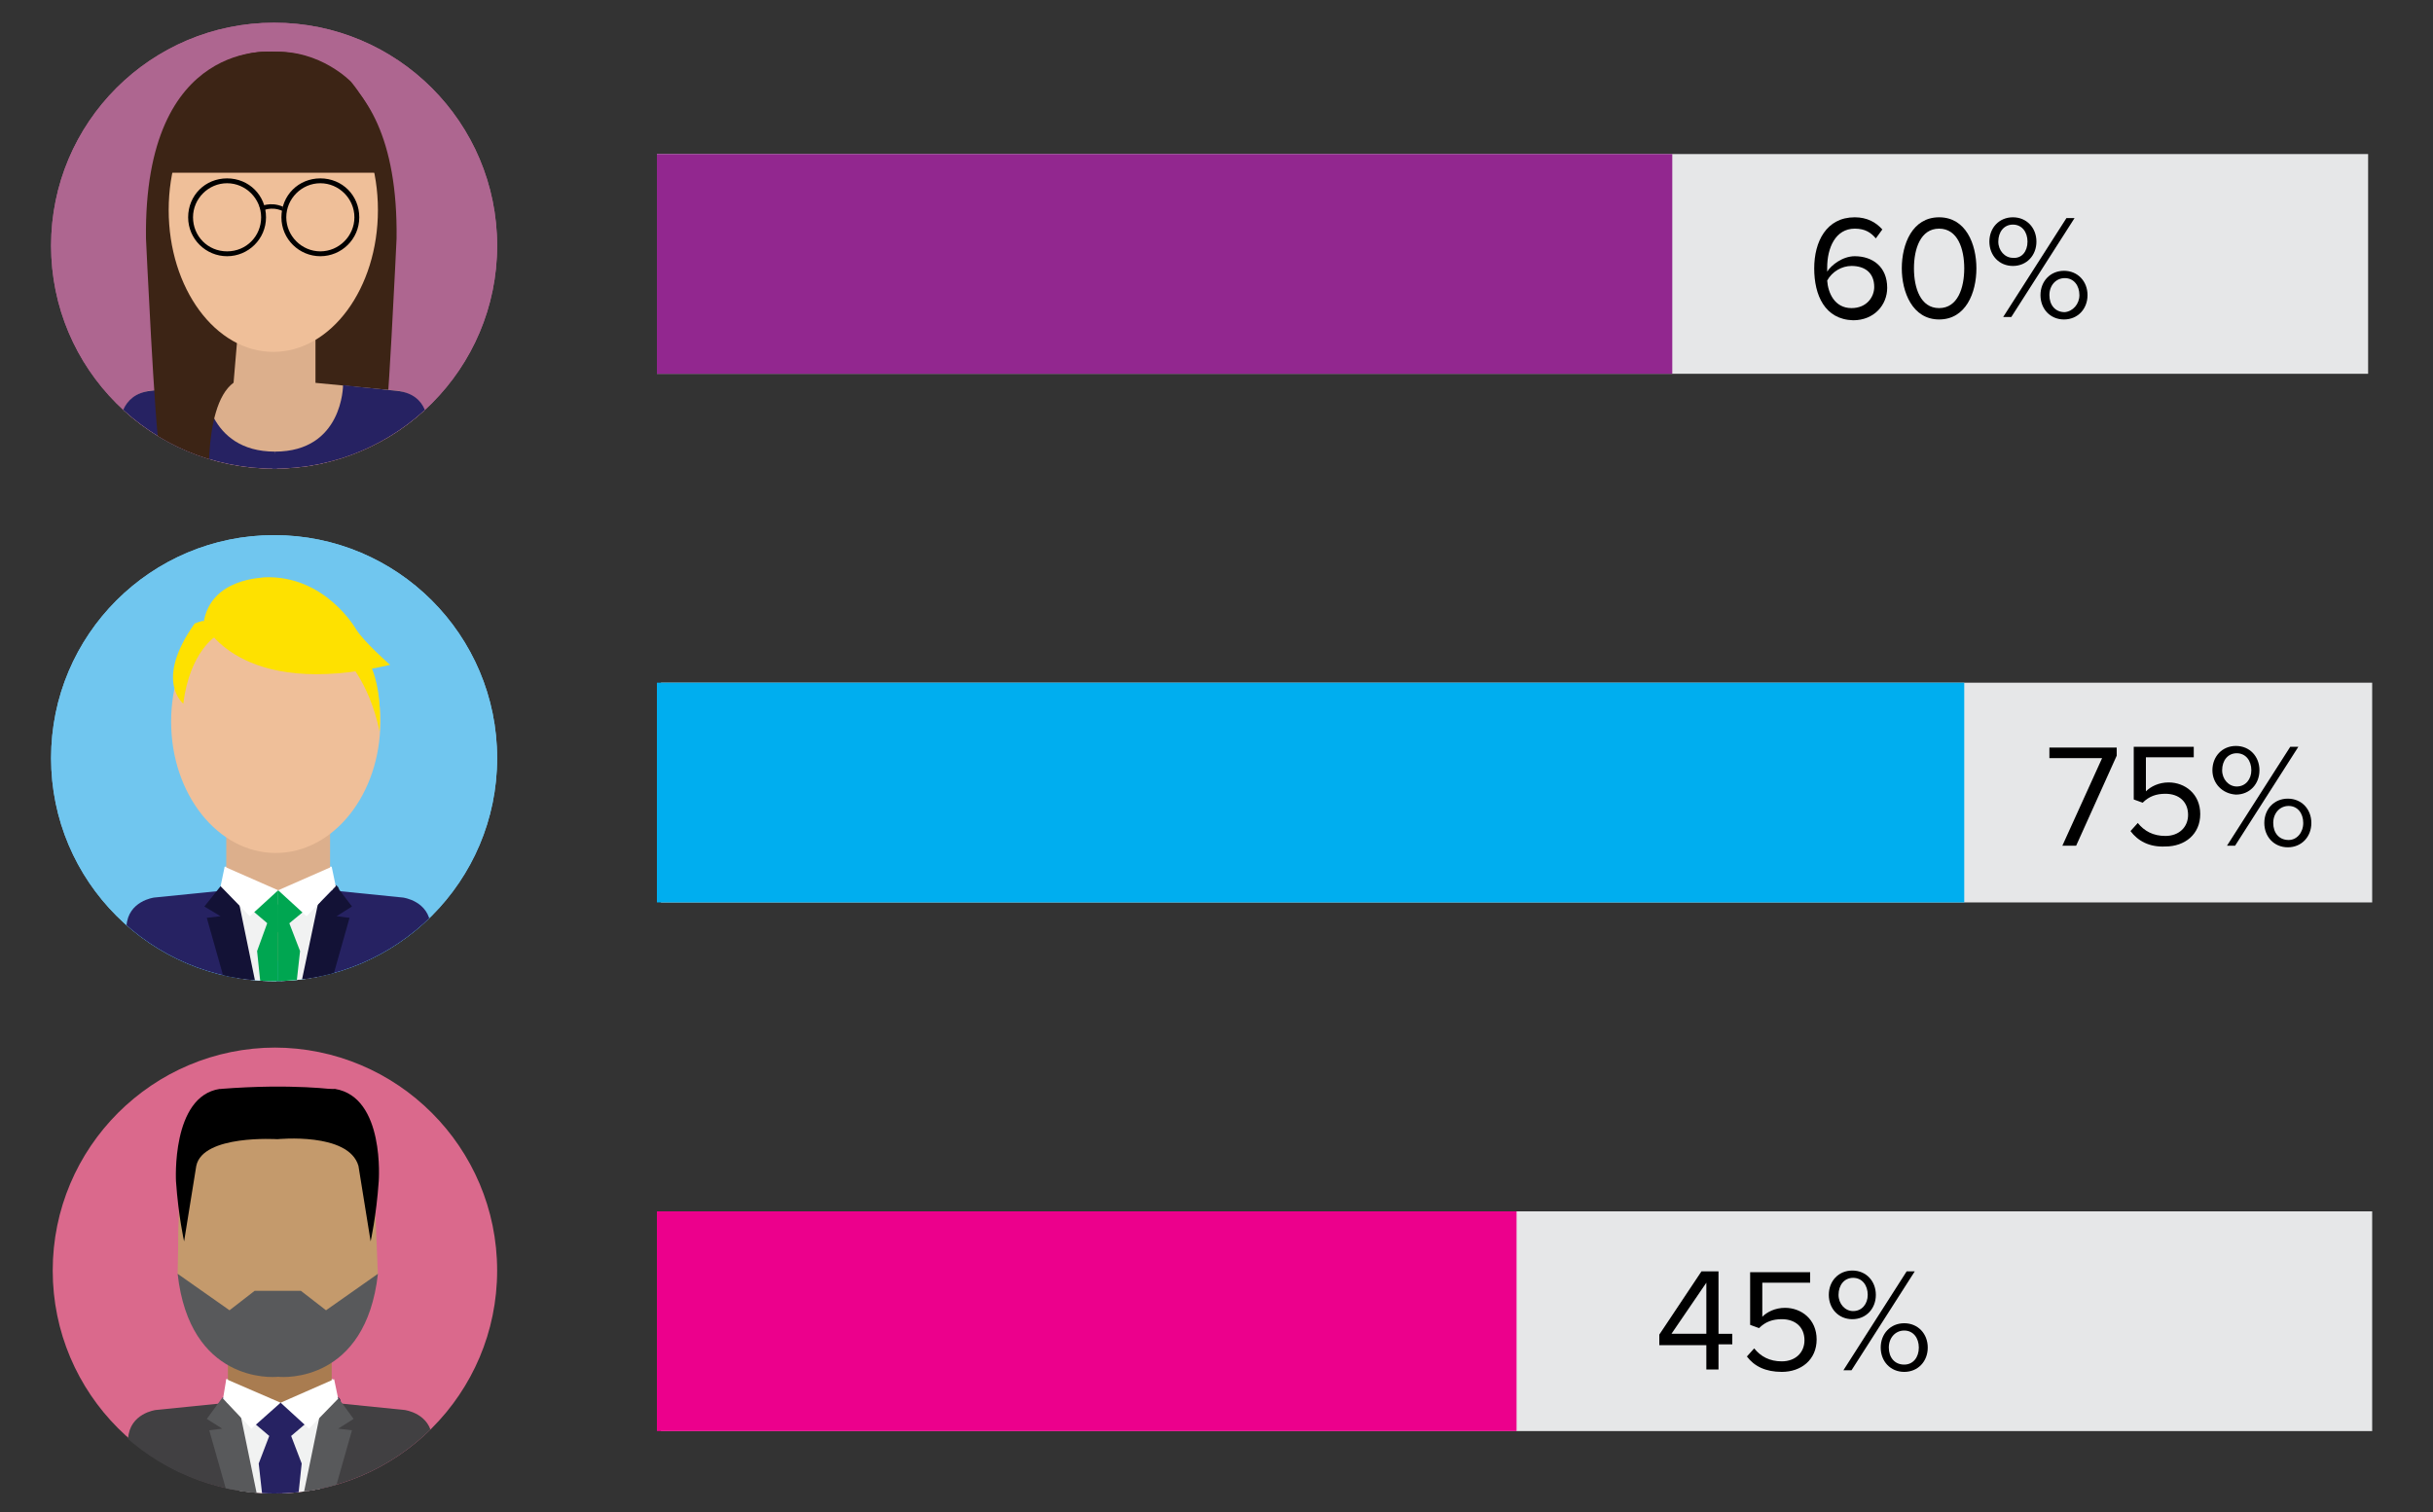 <?xml version="1.0" encoding="utf-8"?>
<!-- Generator: Adobe Illustrator 19.2.1, SVG Export Plug-In . SVG Version: 6.00 Build 0)  -->
<svg version="1.1" id="Layer_1" xmlns="http://www.w3.org/2000/svg" xmlns:xlink="http://www.w3.org/1999/xlink" x="0px" y="0px"
	 viewBox="0 0 300 186.5" style="enable-background:new 0 0 300 186.5;" xml:space="preserve">
<rect x="0" y="0" width="300" height="186.5" fill="#333333" stroke="none"/>
<style type="text/css">
	.st0{fill:#E6E7E8;}
	.st1{clip-path:url(#SVGID_2_);fill:#AE6690;}
	.st2{clip-path:url(#SVGID_2_);fill:#3C2415;}
	.st3{clip-path:url(#SVGID_2_);fill:#DCAF8C;}
	.st4{clip-path:url(#SVGID_2_);}
	.st5{fill:#DCAF8C;}
	.st6{clip-path:url(#SVGID_2_);fill:#262262;}
	.st7{clip-path:url(#SVGID_2_);fill:#EFBF99;}
	.st8{clip-path:url(#SVGID_2_);fill:none;}
	.st9{clip-path:url(#SVGID_4_);fill:#70C6EF;}
	.st10{clip-path:url(#SVGID_4_);fill:#F1F2F2;}
	.st11{clip-path:url(#SVGID_4_);fill:#262245;}
	.st12{clip-path:url(#SVGID_4_);fill:#DCAF8C;}
	.st13{clip-path:url(#SVGID_4_);}
	.st14{fill:#F1F2F2;}
	.st15{fill:#EFBF99;}
	.st16{fill:#FEE100;}
	.st17{fill:#00A651;}
	.st18{fill:#262262;}
	.st19{fill:#131236;}
	.st20{fill:#FFFFFF;}
	.st21{clip-path:url(#SVGID_6_);fill:#DA698C;}
	.st22{clip-path:url(#SVGID_6_);fill:#C49A6C;}
	.st23{clip-path:url(#SVGID_6_);fill:#F1F2F2;}
	.st24{clip-path:url(#SVGID_6_);fill:#262245;}
	.st25{clip-path:url(#SVGID_6_);fill:#A97C50;}
	.st26{clip-path:url(#SVGID_6_);}
	.st27{clip-path:url(#SVGID_6_);fill:#262262;}
	.st28{clip-path:url(#SVGID_6_);fill:#414042;}
	.st29{clip-path:url(#SVGID_6_);fill:#58595B;}
	.st30{clip-path:url(#SVGID_6_);fill:none;}
	.st31{fill:#00AEEF;}
	.st32{fill:#EC008C;}
	.st33{fill:#92278F;}
</style>
<g>
	<rect x="81" y="19" class="st0" width="211" height="27.1"/>
	<rect x="81.5" y="84.2" class="st0" width="211" height="27.1"/>
	<rect x="81.5" y="149.4" class="st0" width="211" height="27.1"/>
	<g>
		<defs>
			<circle id="SVGID_1_" cx="33.8" cy="30.3" r="27.5"/>
		</defs>
		<use xlink:href="#SVGID_1_"  style="overflow:visible;fill:#AE6690;"/>
		<clipPath id="SVGID_2_">
			<use xlink:href="#SVGID_1_"  style="overflow:visible;"/>
		</clipPath>
		<circle class="st1" cx="33.8" cy="30.3" r="27.5"/>
		<path class="st2" d="M33.1,6.4c0,0,16.1-1.9,15.8,23c0,0-1.1,23.8-1.7,26.3v6.8H41c0,0-0.5-14.3-2.9-15.3l-0.5-5.9L33.1,6.4z"/>
		<path class="st3" d="M39,38.6H28.5v3.7v4.6c-0.2,11,5.1,10.6,5.2,10.6c0.1,0,5.4,0.4,5.2-10.6h0V38.6z"/>
		<path class="st2" d="M43.3,10.1c0,0-3.8-4-9.6-3.7C31.2,6.2,29,7,27.3,7.8c-2,1-3.2,2.3-3.2,2.3c-8.6,10.7-2.2,22.5-2.2,22.5
			c3.7-1.1,8.6-14.3,10.8-21.5c0.4-1.2,0.7-2.2,0.9-3c0,0,0,0.1,0,0.1c0.1,0.2,0.6,0.2,0.7,0.5c1.8,6.2,7,22.7,11.1,23.9
			C45.5,32.6,51.9,20.7,43.3,10.1z"/>
		<path class="st2" d="M34.2,7.9L34.2,7.9c-0.2-0.1-0.3-0.1-0.5,0c-0.2,0-0.3,0-0.5,0v0.1C21.1,9.2,20.4,25.7,20.4,25.7h12.9h0.9
			h12.9C47.1,25.7,46.4,9.2,34.2,7.9z"/>
		<g class="st4">
			<path class="st5" d="M28.8,47.2l-10.4,1c0,0-3.2,0.4-3.4,3.5l-0.3,7.7v1.8h19.1v-9.4C33.8,51.8,28.5,51.4,28.8,47.2z"/>
			<path class="st5" d="M38.7,47.2l10.4,1c0,0,3.2,0.4,3.4,3.5l0.3,7.7v1.8H33.7v-9.4C33.7,51.8,39,51.4,38.7,47.2z"/>
		</g>
		<path class="st6" d="M25.2,47.5c0,0,0.3,8.2,8.7,8.2l0.7,5.5H14.5l0.3-8.8c0,0-0.1-3.8,3.8-4.2C22.8,47.7,25.2,47.5,25.2,47.5z"/>
		<path class="st6" d="M42.3,47.5c0,0,0,8.2-8.4,8.2l-0.8,5.5H53l-0.3-8.8c0,0,0.3-3.8-3.8-4.2S42.3,47.5,42.3,47.5z"/>
		<path class="st2" d="M33.8,6.4c0,0-16.1-1.9-15.8,23c0,0,1.1,23.8,1.7,26.3v6.8h6.2c0,0-1.2-12.3,2.9-15.3l0.5-5.9L33.8,6.4z"/>
		<ellipse class="st7" cx="33.7" cy="25.9" rx="12.9" ry="17.5"/>
		<path class="st2" d="M34.1,8.1L34.1,8.1c-0.2,0-0.3,0-0.5,0c-0.2,0-0.3,0-0.5,0v0.1C21,9.1,20.3,21.3,20.3,21.3h12.9h0.9H47
			C47,21.3,46.3,9.1,34.1,8.1z"/>
		<g class="st4">
			<path d="M39.5,31.6c-2.6,0-4.8-2.1-4.8-4.8s2.1-4.8,4.8-4.8s4.8,2.1,4.8,4.8S42.1,31.6,39.5,31.6z M39.5,22.6
				c-2.3,0-4.2,1.9-4.2,4.2s1.9,4.2,4.2,4.2s4.2-1.9,4.2-4.2S41.8,22.6,39.5,22.6z"/>
			<path d="M28,31.6c-2.6,0-4.8-2.1-4.8-4.8S25.3,22,28,22s4.8,2.1,4.8,4.8S30.6,31.6,28,31.6z M28,22.6c-2.3,0-4.2,1.9-4.2,4.2
				S25.6,31,28,31s4.2-1.9,4.2-4.2S30.3,22.6,28,22.6z"/>
			<path d="M34.8,26c-1.4-0.6-2.4,0-2.5,0l-0.3-0.5c0.1,0,1.3-0.7,2.9,0L34.8,26z"/>
		</g>
		<circle class="st8" cx="33.7" cy="30.3" r="27.5"/>
	</g>
	<g>
		<defs>
			<circle id="SVGID_3_" cx="33.8" cy="93.5" r="27.5"/>
		</defs>
		<use xlink:href="#SVGID_3_"  style="overflow:visible;fill:#70C6EF;"/>
		<clipPath id="SVGID_4_">
			<use xlink:href="#SVGID_3_"  style="overflow:visible;"/>
		</clipPath>
		<circle class="st9" cx="33.8" cy="93.5" r="27.5"/>
		<path class="st10" d="M27.7,106.9c0,0,7.5-0.7,13.2,0l-1,1.7l-3.4,2.6L31,111l-3-2.8L27.7,106.9z"/>
		<path class="st11" d="M27.2,109.3c0,0,3.1-1.4,7.2,0c0,0,6.1-1.1,7.2,0c1.3,1.3-4.2,2.4-4.2,2.4S27.2,113.3,27.2,109.3z"/>
		<path class="st12" d="M40.8,99.6H27.9v3.7v4.6c-0.2,11,6.3,10.6,6.4,10.6c0.1,0,6.7,0.4,6.4-10.6h0V99.6z"/>
		<g class="st13">
			<path class="st14" d="M34.8,129.8l-0.4-19.6l5.8-1.4l1.3,1.6C41.4,110.4,38.5,129.9,34.8,129.8z"/>
			<path class="st14" d="M33.9,129.8l0.4-19.6l-5.8-1.4l-1.3,1.6C27.2,110.4,30.2,129.9,33.9,129.8z"/>
		</g>
		<g class="st13">
			<ellipse class="st15" cx="34" cy="89" rx="12.9" ry="16.2"/>
			<g>
				<path class="st16" d="M25.1,76.8c0,0,4.2,9.6,23,5.2c0,0-3.2-2.8-4.2-4.4c0,0-3.8-6.7-11.3-6.4C32.5,71.3,26,71.2,25.1,76.8z"/>
				<path class="st16" d="M24,76.9c0,0,1-0.4,1.1-0.3c1.8,1.7,1.9,1.3,1.6,1.8c0,0-3.3,1.9-4.1,8.4C22.7,86.8,18.9,84.1,24,76.9z"/>
				<path class="st16" d="M42.4,81c0,0,3.1,2.9,4.4,9.2c0,0,0.7-7.5-2.7-10.3c-3.4-2.8-3.8-1.5-3.8-1.5L42.4,81z"/>
			</g>
		</g>
		<g class="st13">
			<g>
				<polygon class="st17" points="34.3,109.8 34.3,115 31,112.2 31.5,110.5 				"/>
				<polygon class="st17" points="34.3,131.1 34.3,111.5 33.3,112.9 31.7,117.3 33.3,132.6 				"/>
			</g>
			<g>
				<polygon class="st17" points="34.3,109.8 34.3,115 37.7,112.2 37.2,110.5 				"/>
				<polygon class="st17" points="34.3,131.1 34.3,111.5 35.3,112.9 37,117.3 35.3,132.6 				"/>
			</g>
		</g>
		<g class="st13">
			<g>
				<path class="st18" d="M28.9,109.7l-9.9,1c0,0-3.2,0.4-3.4,3.5l-0.3,7.7v1.8l18.3,8.3C33.6,132,29.8,114.8,28.9,109.7z"/>
				<polygon class="st19" points="27.2,109.3 25.2,111.8 27.2,113 25.5,113.2 30.7,131.6 33.8,132.4 29.5,111.5 				"/>
			</g>
			<g>
				<path class="st18" d="M39.8,109.7l9.9,1c0,0,3.2,0.4,3.4,3.5l0.3,7.7v1.8L35.1,132C35.1,132,38.9,114.8,39.8,109.7z"/>
				<polygon class="st19" points="41.5,109.3 43.4,111.8 41.5,113 43.1,113.2 37.9,131.6 34.8,132.4 39.2,111.5 				"/>
			</g>
		</g>
		<g class="st13">
			<polygon class="st20" points="27.7,106.9 34.3,109.8 30.8,113 27.2,109.3 			"/>
			<polygon class="st20" points="40.9,106.9 34.3,109.8 37.8,113 41.4,109.3 			"/>
		</g>
	</g>
	<g>
		<defs>
			<circle id="SVGID_5_" cx="33.8" cy="156.7" r="27.5"/>
		</defs>
		<clipPath id="SVGID_6_">
			<use xlink:href="#SVGID_5_"  style="overflow:visible;"/>
		</clipPath>
		<circle class="st21" cx="34" cy="156.7" r="27.5"/>
		<path class="st22" d="M46.1,152.8c0,9.4-5.5,16.9-12.3,16.9S22,162.1,22,152.7s5-16.9,11.8-16.9S46.1,143.4,46.1,152.8z"/>
		<polygon class="st22" points="46.6,157.3 46.2,147.5 44.3,141 41,137.7 33.4,138.3 34.2,143.2 37.3,159.6 36.1,161.8 41,163 
			44.3,160.1 		"/>
		<polygon class="st22" points="21.9,157.1 22.1,147.3 24,140.8 27.3,137.5 34.9,138.1 34.1,143 31,159.4 32.2,161.6 27.3,162.8 
			24,159.8 		"/>
		<path class="st23" d="M27.9,170.1c0,0,7.5-0.7,13.2,0l-1,1.7l-3.4,2.6l-5.6-0.2l-3-2.8L27.9,170.1z"/>
		<path class="st24" d="M27.4,172.4c0,0,3.1-1.4,7.2,0c0,0,6.1-1.1,7.2,0c1.3,1.3-4.2,2.4-4.2,2.4S27.4,176.5,27.4,172.4z"/>
		<path class="st25" d="M41,162.8H28.1v3.7v4.6c-0.2,11,6.3,10.6,6.4,10.6c0.1,0,6.7,0.4,6.4-10.6h0V162.8z"/>
		<g class="st26">
			<path class="st14" d="M35,193l-0.4-19.6l5.8-1.4l1.3,1.6C41.7,173.5,38.7,193.1,35,193z"/>
			<path class="st14" d="M34.1,193l0.4-19.6l-5.8-1.4l-1.3,1.6C27.5,173.5,30.4,193.1,34.1,193z"/>
		</g>
		<polygon class="st27" points="37.9,175.4 37.4,173.7 34.6,173 31.7,173.7 31.2,175.4 33.2,177.1 31.9,180.5 33.6,195.7 
			34.6,194.3 35.6,195.7 37.2,180.5 35.9,177.1 		"/>
		<path class="st28" d="M29.1,172.9l-9.9,1c0,0-3.2,0.4-3.4,3.5l-0.3,7.7v1.8l18.3,8.3C33.8,195.2,30,178,29.1,172.9z"/>
		<polygon class="st29" points="27.4,172.4 25.5,175 27.4,176.2 25.8,176.4 31,194.7 34,195.6 29.7,174.7 		"/>
		<path class="st28" d="M40,172.9l9.9,1c0,0,3.2,0.4,3.4,3.5l0.3,7.7v1.8l-18.3,8.3C35.3,195.2,39.1,178,40,172.9z"/>
		<polygon class="st29" points="41.7,172.4 43.6,175 41.7,176.2 43.4,176.4 38.2,194.7 35.1,195.6 39.4,174.7 		"/>
		<g class="st26">
			<polygon class="st20" points="27.9,170.1 34.6,173 31,176.2 27.5,172.5 			"/>
			<polygon class="st20" points="41.2,170.1 34.6,173 38.1,176.2 41.7,172.5 			"/>
		</g>
		<circle class="st30" cx="34" cy="156.7" r="27.5"/>
		<path class="st29" d="M40.2,161.6l-3.1-2.4h-2.8h-0.1h-2.8l-3.1,2.4l-6.4-4.5c1.5,13.4,11.6,12.8,12.4,12.7
			c0.7,0.1,10.8,0.7,12.3-12.7L40.2,161.6z"/>
		<path class="st26" d="M34.2,134.4v6.1c0,0-9.2-0.6-10,3.3l-1.5,9.3c0,0-0.7-3.1-1-7.4c0,0-0.6-10.5,5.4-11.4
			C27.2,134.4,32.7,134.3,34.2,134.4z"/>
		<path class="st26" d="M34.2,134.4v6.1c0,0,8.8-0.9,10,3.3l1.5,9.3c0,0,0.7-3.1,1-7.4c0,0,0.8-10.4-5.4-11.4
			C41.2,134.4,35.7,134.3,34.2,134.4z"/>
		<path class="st26" d="M41.5,134.4c0,0-5.4-0.8-14.3-0.1c0.2,0.2,3.6,1.7,3.6,1.7h8.4L41.5,134.4z"/>
	</g>
	<rect x="81" y="84.2" class="st31" width="161.2" height="27.1"/>
	<rect x="81" y="149.4" class="st32" width="106" height="27.1"/>
	<rect x="81" y="19" class="st33" width="125.2" height="27.1"/>
	<g>
		<path d="M254.3,104.3l4.9-10.8h-6.5v-1.3h8.3v1l-5,11.1H254.3z"/>
		<path d="M262.7,102.5l0.9-1c0.8,1,1.9,1.6,3.4,1.6c1.7,0,2.8-1.1,2.8-2.6c0-1.6-1.1-2.6-2.8-2.6c-1.1,0-2,0.3-2.8,1.1l-1.1-0.4
			v-6.5h7.4v1.3h-5.9v4.2c0.6-0.6,1.6-1.1,2.8-1.1c2,0,3.9,1.4,3.9,3.9c0,2.5-1.9,4-4.3,4C265,104.5,263.6,103.7,262.7,102.5z"/>
		<path d="M272.8,95c0-1.7,1.2-3,2.9-3c1.7,0,2.9,1.3,2.9,3c0,1.7-1.2,3-2.9,3C274,97.9,272.8,96.6,272.8,95z M277.6,95
			c0-1.2-0.7-2.1-1.8-2.1c-1.1,0-1.8,0.9-1.8,2.1c0,1.1,0.8,2,1.8,2C276.9,97,277.6,96.1,277.6,95z M274.6,104.3l7.8-12.2h1
			l-7.8,12.2H274.6z M279.2,101.5c0-1.7,1.2-3,2.9-3c1.7,0,2.9,1.3,2.9,3c0,1.7-1.2,3-2.9,3C280.4,104.5,279.2,103.2,279.2,101.5z
			 M284,101.5c0-1.2-0.7-2.1-1.8-2.1c-1.1,0-1.9,0.9-1.9,2.1c0,1.2,0.7,2.1,1.9,2.1C283.2,103.6,284,102.7,284,101.5z"/>
	</g>
	<g>
		<path d="M210.4,169v-3.1h-5.8v-1.3l5.2-7.8h2.1v7.7h1.7v1.3h-1.7v3.1H210.4z M210.4,158.2l-4.3,6.3h4.3V158.2z"/>
		<path d="M215.4,167.3l0.9-1c0.8,1,1.9,1.6,3.4,1.6c1.7,0,2.8-1.1,2.8-2.6c0-1.6-1.1-2.6-2.8-2.6c-1.1,0-2,0.3-2.8,1.1l-1.1-0.4
			v-6.5h7.4v1.3h-5.9v4.2c0.6-0.6,1.6-1.1,2.8-1.1c2,0,3.9,1.4,3.9,3.9c0,2.5-1.9,4-4.3,4C217.7,169.2,216.3,168.5,215.4,167.3z"/>
		<path d="M225.5,159.7c0-1.7,1.2-3,2.9-3c1.7,0,2.9,1.3,2.9,3c0,1.7-1.2,3-2.9,3C226.7,162.7,225.5,161.4,225.5,159.7z
			 M230.3,159.7c0-1.2-0.7-2.1-1.8-2.1c-1.1,0-1.8,0.9-1.8,2.1c0,1.1,0.8,2,1.8,2C229.6,161.7,230.3,160.8,230.3,159.7z M227.3,169
			l7.8-12.2h1l-7.8,12.2H227.3z M231.9,166.2c0-1.7,1.2-3,2.9-3c1.7,0,2.9,1.3,2.9,3s-1.2,3-2.9,3
			C233.1,169.2,231.9,167.9,231.9,166.2z M236.6,166.2c0-1.2-0.7-2.1-1.8-2.1c-1.1,0-1.9,0.9-1.9,2.1c0,1.2,0.7,2.1,1.9,2.1
			C235.9,168.3,236.6,167.4,236.6,166.2z"/>
	</g>
	<g>
		<path d="M223.7,33.1c0-3.3,1.5-6.3,5-6.3c1.5,0,2.6,0.6,3.4,1.5l-0.8,1.1c-0.6-0.7-1.3-1.2-2.6-1.2c-2.4,0-3.4,2.4-3.4,4.8
			c0,0.2,0,0.3,0,0.5c0.5-0.8,1.9-1.9,3.4-1.9c2.2,0,4,1.3,4,3.9c0,2.1-1.6,4-4.2,4C225,39.4,223.7,36.4,223.7,33.1z M231.1,35.4
			c0-1.8-1.2-2.6-2.8-2.6c-1.2,0-2.4,0.7-3,1.8c0.1,1.5,0.9,3.4,3,3.4C230.2,38,231.1,36.6,231.1,35.4z"/>
		<path d="M234.5,33.1c0-3,1.3-6.3,4.6-6.3c3.3,0,4.6,3.3,4.6,6.3c0,3-1.3,6.3-4.6,6.3C235.8,39.4,234.5,36,234.5,33.1z M242.2,33.1
			c0-2.4-0.8-4.9-3.1-4.9c-2.3,0-3.1,2.5-3.1,4.9c0,2.4,0.8,4.9,3.1,4.9C241.4,38,242.2,35.5,242.2,33.1z"/>
		<path d="M245.3,29.8c0-1.7,1.2-3,2.9-3c1.7,0,2.9,1.3,2.9,3c0,1.7-1.2,3-2.9,3C246.5,32.8,245.3,31.5,245.3,29.8z M250,29.8
			c0-1.2-0.7-2.1-1.8-2.1c-1.1,0-1.8,0.9-1.8,2.1c0,1.1,0.8,2,1.8,2C249.3,31.9,250,31,250,29.8z M247,39.1l7.8-12.2h1L248,39.1H247
			z M251.6,36.4c0-1.7,1.2-3,2.9-3c1.7,0,2.9,1.3,2.9,3c0,1.7-1.2,3-2.9,3C252.8,39.4,251.6,38.1,251.6,36.4z M256.4,36.4
			c0-1.2-0.7-2.1-1.8-2.1c-1.1,0-1.9,0.9-1.9,2.1c0,1.2,0.7,2.1,1.9,2.1C255.6,38.4,256.4,37.5,256.4,36.4z"/>
	</g>
</g>
</svg>
